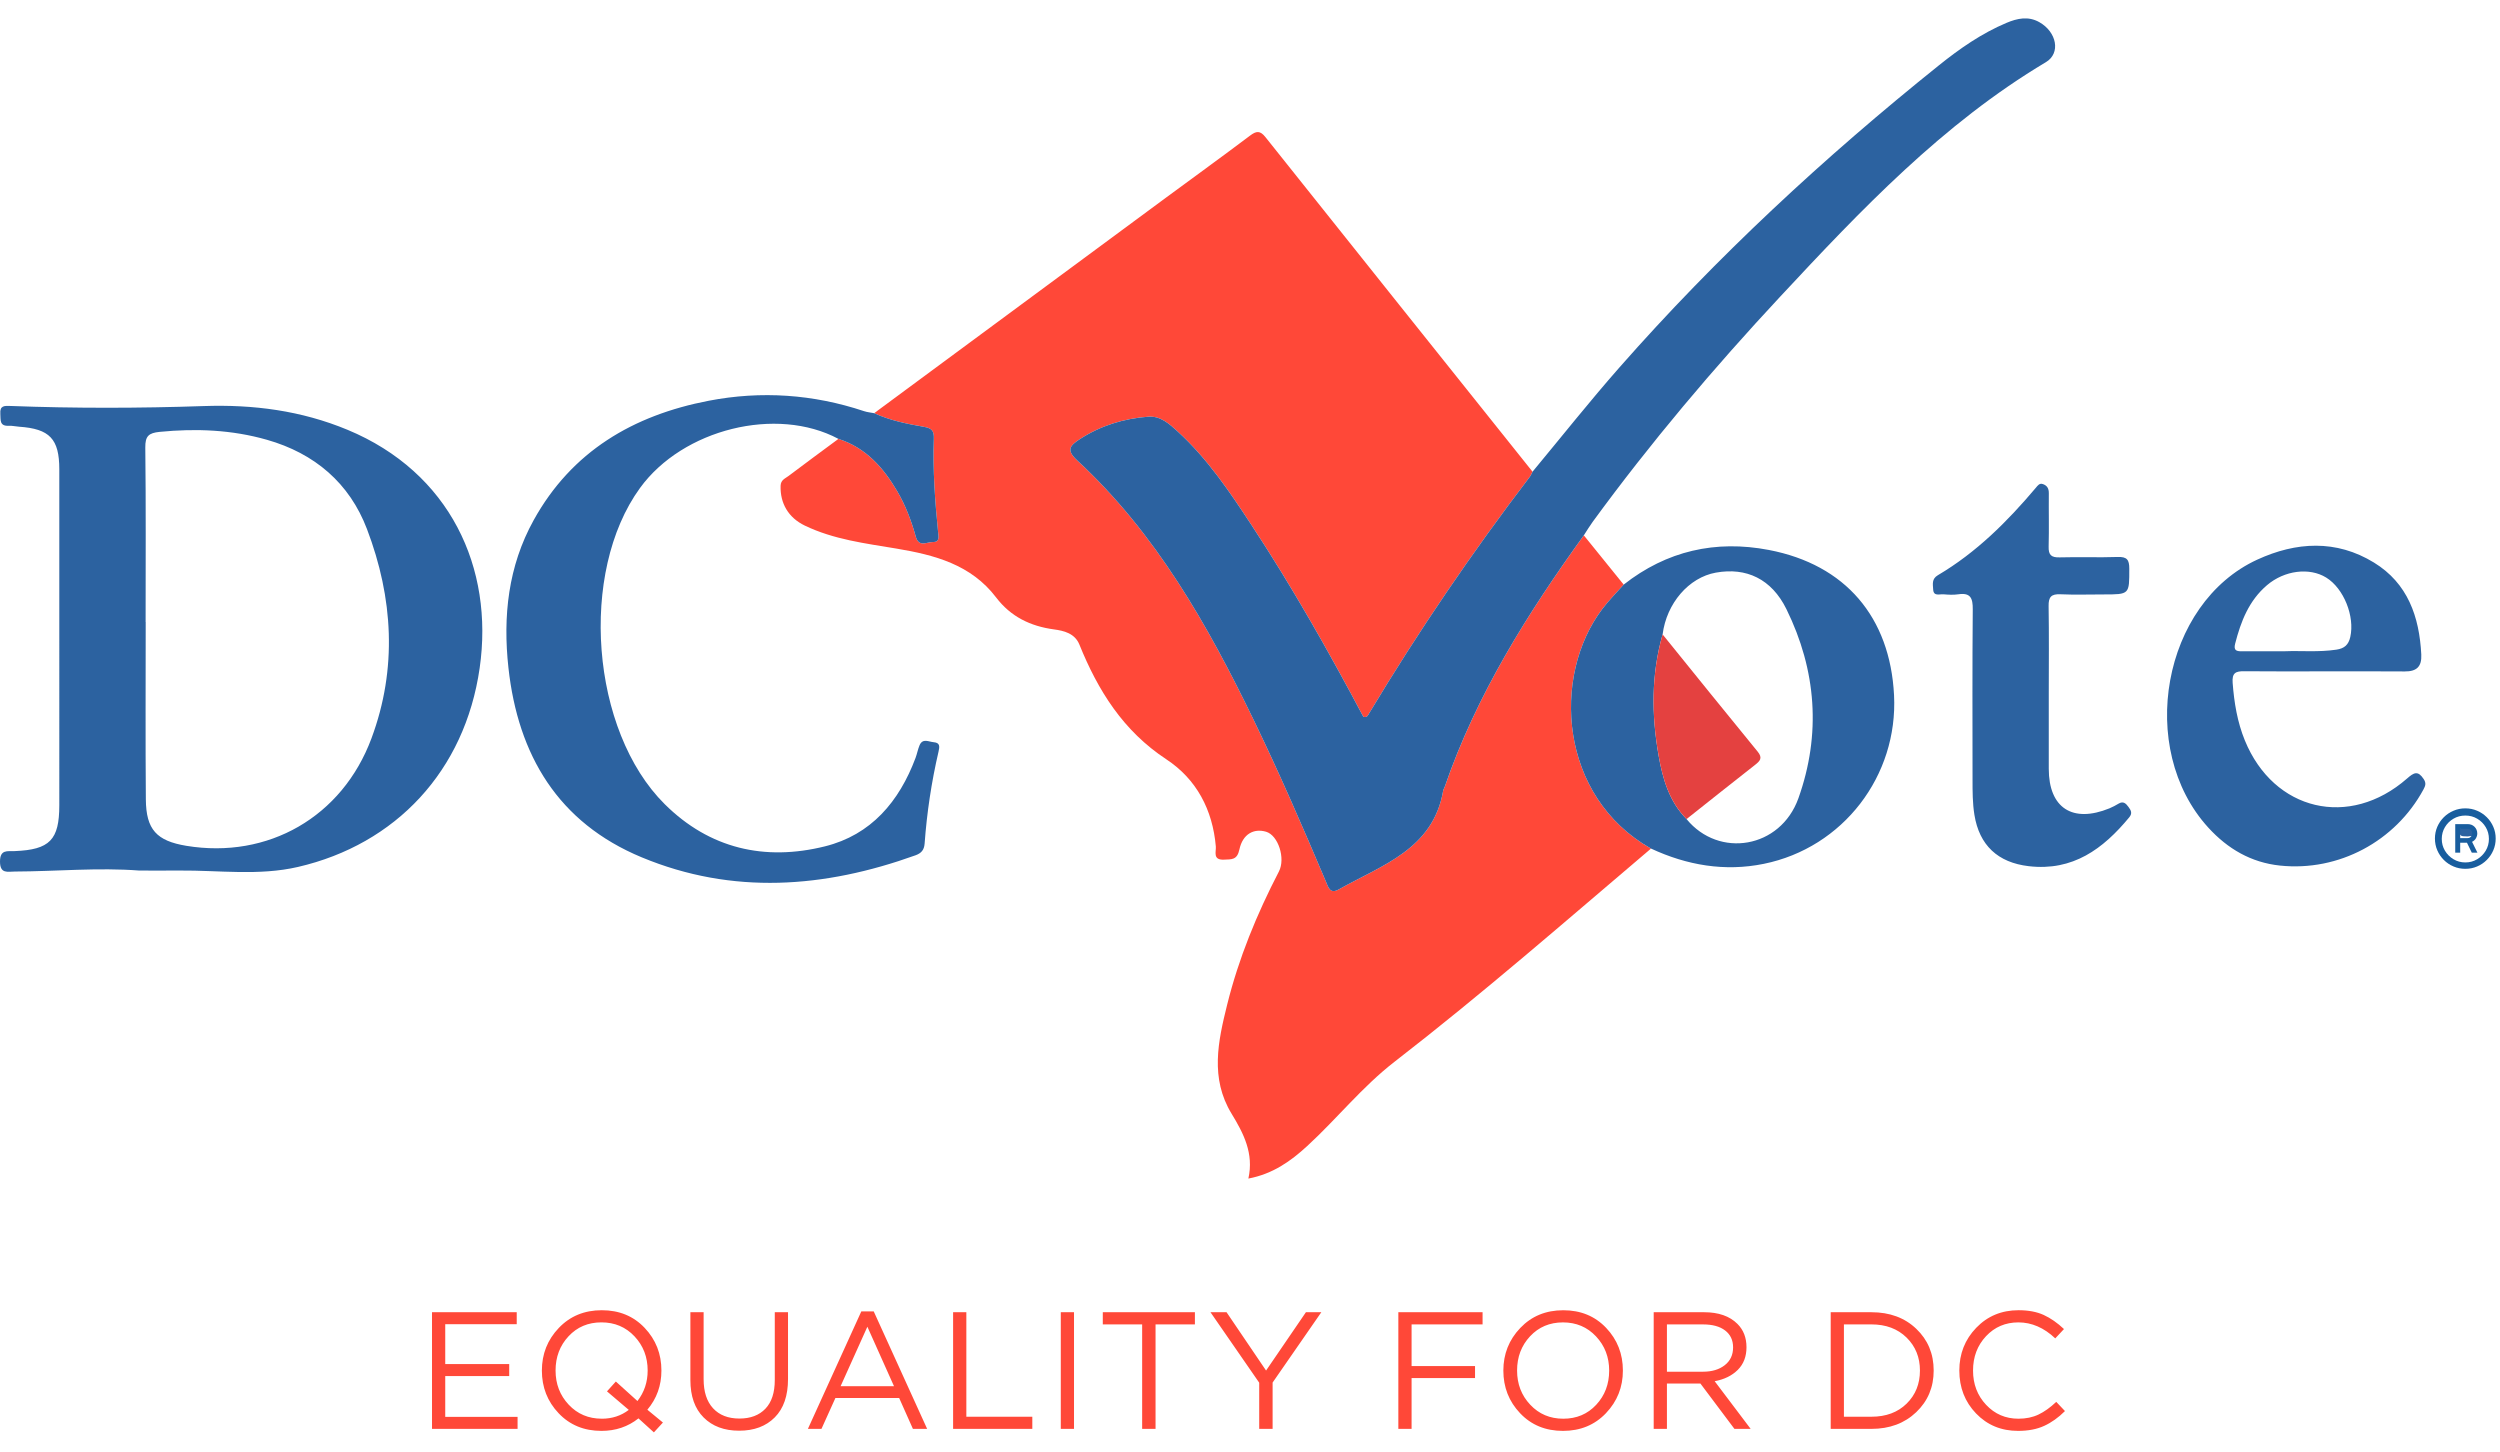 <svg xmlns="http://www.w3.org/2000/svg" width="136" height="79" viewBox="0 0 136 79">
    <g fill="none" fill-rule="evenodd">
        <g>
            <g>
                <path fill="#FF4838" d="M23.501 70.385L23.501 76.731 28.156 76.731 28.156 76.078 24.221 76.078 24.221 73.857 27.701 73.857 27.701 73.205 24.221 73.205 24.221 71.038 28.11 71.038 28.11 70.385zM32.738 76.178c.559 0 1.048-.16 1.467-.48L33.02 74.69l.482-.535 1.175 1.061c.37-.477.556-1.03.556-1.66 0-.73-.238-1.35-.715-1.858-.477-.507-1.077-.761-1.8-.761-.722 0-1.319.252-1.789.757-.47.504-.706 1.126-.706 1.863 0 .731.238 1.35.715 1.858s1.077.762 1.8.762zm2.833.743l-.838-.761c-.571.453-1.242.68-2.013.68-.948 0-1.725-.32-2.332-.961-.607-.64-.91-1.414-.91-2.321 0-.9.306-1.673.919-2.316.613-.644 1.394-.966 2.341-.966.948 0 1.725.32 2.332.961.607.641.911 1.414.911 2.32 0 .817-.255 1.527-.765 2.132l.847.697-.492.535zM40.207 76.83c-.807 0-1.451-.24-1.93-.72-.48-.48-.72-1.159-.72-2.035v-3.69h.72v3.644c0 .683.17 1.21.514 1.582.343.372.821.558 1.435.558.6 0 1.071-.178 1.412-.535.34-.356.51-.876.51-1.56v-3.69h.72v3.636c0 .907-.24 1.602-.72 2.085-.48.484-1.126.725-1.94.725M45.728 74.41h2.906l-1.449-3.236-1.457 3.236zM43.95 76.73l2.906-6.391h.674l2.906 6.391h-.774l-.747-1.677h-3.47l-.757 1.677h-.738zM51.849 76.731L51.849 70.385 52.569 70.385 52.569 76.069 56.158 76.069 56.158 76.731zM57.707 76.731L58.426 76.731 58.426 70.385 57.707 70.385zM62.133 76.731L62.133 71.047 59.992 71.047 59.992 70.385 65.003 70.385 65.003 71.047 62.862 71.047 62.862 76.731zM68.501 76.731L68.501 74.219 65.85 70.385 66.724 70.385 68.874 73.558 71.042 70.385 71.88 70.385 69.23 74.211 69.23 76.731zM76.07 76.731L76.07 70.385 80.652 70.385 80.652 71.047 76.79 71.047 76.79 73.313 80.242 73.313 80.242 73.966 76.79 73.966 76.79 76.731zM83.244 75.416c.477.508 1.076.762 1.799.762.723 0 1.32-.252 1.79-.757s.706-1.125.706-1.863c0-.731-.239-1.351-.716-1.859-.476-.507-1.076-.761-1.798-.761-.723 0-1.32.253-1.79.757-.471.505-.706 1.126-.706 1.863 0 .731.238 1.351.715 1.858m4.122.459c-.613.643-1.394.965-2.341.965-.947 0-1.725-.32-2.332-.961-.608-.64-.911-1.414-.911-2.321 0-.9.306-1.673.92-2.316.614-.644 1.393-.965 2.341-.965.948 0 1.724.32 2.332.96.607.641.91 1.414.91 2.32 0 .902-.306 1.673-.92 2.318M90.681 73.621h1.96c.484 0 .88-.117 1.183-.353.304-.236.456-.56.456-.97 0-.393-.145-.7-.433-.92-.289-.221-.688-.33-1.198-.33h-1.968v2.573zm-.72 3.11v-6.346h2.743c.783 0 1.388.211 1.812.634.328.327.493.75.493 1.27 0 .507-.158.918-.474 1.233-.316.314-.735.52-1.257.616l1.958 2.593h-.883l-1.85-2.466h-1.822v2.466h-.72zM100.31 76.07h1.494c.795 0 1.434-.238 1.917-.713.483-.474.724-1.074.724-1.8 0-.718-.243-1.317-.728-1.794-.487-.477-1.124-.716-1.913-.716h-1.495v5.022zm-.72.661v-6.346h2.214c.996 0 1.81.3 2.441.902.631.602.947 1.359.947 2.27 0 .908-.317 1.663-.952 2.268-.634.603-1.447.906-2.436.906H99.59zM109.784 76.84c-.917 0-1.68-.316-2.287-.948-.607-.631-.91-1.41-.91-2.334 0-.912.305-1.688.92-2.326.613-.637 1.38-.956 2.304-.956.534 0 .99.086 1.366.258.377.173.744.428 1.103.767l-.474.507c-.613-.58-1.282-.87-2.004-.87-.705 0-1.292.25-1.763.752-.47.502-.706 1.125-.706 1.868 0 .738.237 1.359.71 1.863.474.505 1.06.757 1.759.757.413 0 .777-.076 1.093-.227.316-.15.637-.38.965-.689l.474.5c-.358.356-.734.624-1.13.805-.394.182-.868.273-1.42.273M86.16 28.122l2.168 2.681c-.388.44-.807.857-1.16 1.323-2.782 3.676-2.335 10.223 2.647 13.036-4.612 3.915-9.168 7.897-13.955 11.6-1.762 1.364-3.128 3.096-4.75 4.584-.893.821-1.867 1.516-3.198 1.768.306-1.369-.263-2.462-.914-3.529-1.177-1.931-.734-3.94-.242-5.925.628-2.531 1.616-4.933 2.817-7.25.37-.715-.038-1.967-.696-2.163-.67-.198-1.275.124-1.453.964-.123.582-.424.535-.838.554-.63.03-.42-.437-.445-.72-.173-1.994-1.05-3.658-2.696-4.741-2.346-1.544-3.712-3.738-4.725-6.238-.25-.618-.856-.755-1.38-.826-1.296-.175-2.36-.7-3.148-1.735-1.364-1.794-3.344-2.313-5.425-2.662-1.695-.284-3.413-.492-4.988-1.252-.892-.43-1.344-1.212-1.314-2.166.01-.319.25-.394.429-.53.9-.681 1.81-1.347 2.718-2.02 1.496.483 2.452 1.571 3.21 2.867.446.765.76 1.593.994 2.442.168.608.596.3.915.305.41.007.326-.29.298-.572-.166-1.676-.288-3.356-.229-5.041.016-.427-.094-.58-.544-.657-.92-.16-1.843-.346-2.702-.742 5.3-3.914 10.6-7.83 15.9-11.743 1.515-1.118 3.042-2.22 4.544-3.353.35-.264.552-.286.843.08 4.836 6.072 9.684 12.136 14.529 18.2-.05.095-.086.199-.15.282-3.147 4.124-6.06 8.404-8.73 12.848-.067.112-.105.256-.322.206-1.887-3.554-3.88-7.079-6.107-10.465-1.179-1.794-2.382-3.581-3.985-5.048-.457-.417-.94-.866-1.609-.815-1.332.1-2.583.481-3.718 1.217-.53.344-.769.586-.16 1.149 4.303 3.98 7.113 8.975 9.628 14.166 1.39 2.872 2.658 5.797 3.903 8.733.138.324.224.724.712.448 2.337-1.32 5.122-2.174 5.675-5.364.014-.078.063-.148.09-.224 1.72-4.997 4.492-9.416 7.564-13.672" transform="translate(-157 -24) translate(157 25)"/>
                <path fill="#2C62A0" d="M86.16 28.122c-3.07 4.256-5.844 8.675-7.564 13.672-.026.076-.075.146-.089.224-.553 3.19-3.338 4.044-5.675 5.364-.488.276-.574-.124-.712-.448-1.245-2.936-2.512-5.861-3.903-8.733-2.515-5.191-5.325-10.186-9.628-14.166-.609-.563-.37-.805.16-1.149 1.135-.736 2.386-1.116 3.718-1.217.669-.051 1.152.398 1.61.815 1.602 1.467 2.805 3.254 3.984 5.048 2.227 3.386 4.22 6.911 6.107 10.465.217.05.255-.094.322-.206 2.67-4.444 5.583-8.724 8.73-12.848.064-.083.1-.187.15-.281 1.576-1.898 3.109-3.834 4.738-5.685 5.281-6.003 11.13-11.42 17.369-16.423 1.131-.908 2.324-1.74 3.675-2.309.585-.246 1.181-.38 1.785-.041.955.537 1.176 1.69.363 2.176-5.621 3.354-10.057 8.034-14.455 12.755-3.628 3.894-7.06 7.952-10.2 12.25-.173.237-.323.49-.484.737M7.921 32.837h.005c0 3.217-.018 6.434.008 9.65.013 1.644.587 2.258 2.206 2.526 4.431.73 8.475-1.562 10.068-5.847 1.414-3.802 1.178-7.643-.244-11.384-.951-2.502-2.847-4.118-5.443-4.858-1.911-.545-3.862-.626-5.84-.43-.599.06-.784.234-.777.854.037 3.163.017 6.326.017 9.49m-.33 13.521c-2.266-.174-4.525.045-6.787.053-.386.001-.803.141-.804-.543 0-.667.4-.554.794-.569 1.914-.076 2.432-.608 2.432-2.496V24.53c0-1.652-.523-2.203-2.19-2.317-.187-.013-.376-.06-.562-.05-.519.025-.431-.332-.456-.651-.036-.458.23-.44.56-.427 3.502.132 7.004.125 10.507.005 2.695-.093 5.31.248 7.818 1.29 5.58 2.318 7.974 7.516 7.191 12.961-.805 5.607-4.569 9.59-9.882 10.82-2.133.494-4.293.178-6.443.196-.726.006-1.452.001-2.179.001M47.554 21.477c.86.396 1.783.582 2.702.742.45.078.56.23.544.656-.06 1.686.063 3.366.229 5.042.028.282.112.58-.298.572-.319-.006-.747.304-.915-.305-.235-.848-.548-1.677-.995-2.442-.757-1.296-1.713-2.384-3.21-2.867-3.366-1.798-8.463-.537-10.795 2.672-3.335 4.586-2.685 13.2 1.345 17.2 2.44 2.423 5.438 3.109 8.714 2.295 2.518-.626 4.041-2.44 4.93-4.81.084-.225.125-.466.218-.687.17-.402.5-.19.77-.169.354.03.325.242.262.516-.383 1.646-.633 3.314-.756 5-.025.353-.189.526-.498.637-4.951 1.781-9.948 2.163-14.89.11-4.548-1.888-6.731-5.557-7.252-10.31-.308-2.802-.016-5.524 1.372-8.031 2.072-3.744 5.413-5.705 9.523-6.497 2.858-.55 5.68-.356 8.447.565.177.06.369.075.553.111" transform="translate(-157 -24) translate(157 25)"/>
                <path fill="#2C62A0" d="M91.748 43.558c1.762 2.152 5.11 1.601 6.087-1.136 1.239-3.476.98-6.962-.653-10.284-.809-1.648-2.187-2.285-3.84-1.987-1.473.265-2.682 1.67-2.896 3.362-.622 2.176-.606 4.375-.22 6.582.223 1.272.575 2.5 1.522 3.463m-1.933 1.604c-4.982-2.813-5.429-9.36-2.646-13.036.352-.466.771-.883 1.16-1.323 2.34-1.84 5.003-2.44 7.897-1.885 4.17.8 6.593 3.657 6.81 7.895.225 4.389-2.771 8.305-7.09 9.181-2.123.432-4.174.078-6.131-.832M124.295 34.428c.876-.036 1.844.059 2.807-.087.432-.065.657-.26.754-.691.25-1.12-.35-2.639-1.313-3.232-.914-.563-2.272-.39-3.218.416-.986.84-1.423 1.973-1.733 3.182-.093.364.065.416.359.414.752-.005 1.504-.002 2.344-.002m2.157 1.093c-1.456 0-2.912.01-4.368-.006-.462-.005-.67.088-.628.632.082 1.077.253 2.126.663 3.13 1.57 3.842 5.692 4.82 8.827 2.072.38-.334.59-.436.9.028.151.225.097.372-.012.573-1.526 2.819-4.611 4.473-7.803 4.137-1.568-.164-2.848-.912-3.901-2.067-3.921-4.3-2.494-12.209 2.669-14.578 2.11-.969 4.288-1.1 6.343.16 1.843 1.13 2.47 2.945 2.576 5.002.033.664-.255.927-.899.922-1.455-.012-2.911-.004-4.367-.005M111.453 36.717c0 1.368-.002 2.737 0 4.105 0 2.131 1.293 2.972 3.305 2.15.172-.071.338-.163.5-.258.255-.15.396 0 .532.185.134.18.226.34.04.564-1.417 1.715-3.064 2.937-5.466 2.657-1.683-.196-2.69-1.14-2.956-2.793-.103-.641-.102-1.283-.102-1.926-.002-3.085-.015-6.171.012-9.257.005-.605-.12-.914-.79-.814-.264.039-.54.022-.808 0-.212-.016-.537.125-.556-.265-.014-.279-.09-.57.255-.773 2.091-1.234 3.78-2.919 5.33-4.756.104-.122.196-.271.394-.199.231.084.316.25.313.498-.01.966.017 1.932-.01 2.897-.014.461.145.602.603.589 1.05-.03 2.103.015 3.154-.022.507-.017.631.152.63.64 0 1.398.023 1.398-1.403 1.398-.783 0-1.566.027-2.346-.009-.499-.022-.648.15-.64.64.026 1.582.01 3.166.009 4.75" transform="translate(-157 -24) translate(157 25)"/>
                <path fill="#E44140" d="M90.446 33.513c1.723 2.13 3.441 4.264 5.177 6.383.276.34.122.501-.142.709-1.249.979-2.49 1.967-3.733 2.953-.947-.963-1.3-2.19-1.522-3.463-.386-2.207-.402-4.406.22-6.582" transform="translate(-157 -24) translate(157 25)"/>
                <path fill="#2C62A0" d="M134.257 44.503c-.218-.024-.448.05-.467-.232-.023-.338.236-.275.438-.285.193-.008.415.004.436.234.03.331-.268.235-.407.283" transform="translate(-157 -24) translate(157 25)"/>
                <path fill="#185D9E" d="M133.835 44.593h.408c.066 0 .123-.025.171-.073.049-.049.073-.109.073-.18 0-.08-.023-.141-.07-.186-.047-.044-.105-.066-.174-.066h-.408v.505zm-.27.794v-1.555h.674c.152 0 .277.048.374.144.098.097.148.218.151.364 0 .092-.025.179-.073.262-.047.083-.118.147-.211.194l.293.591h-.307l-.263-.542h-.368v.542h-.27zm.551.53c.234 0 .448-.058.642-.174.194-.116.349-.271.465-.464.116-.194.174-.407.174-.64 0-.235-.058-.449-.174-.642-.116-.194-.27-.347-.465-.461-.194-.114-.408-.17-.642-.17-.236 0-.451.056-.645.17-.195.114-.35.267-.466.46-.115.194-.173.408-.173.643 0 .233.058.446.173.64.117.193.271.348.466.464.194.116.409.174.645.174zm-.003.347c-.227 0-.441-.042-.64-.128-.202-.085-.377-.203-.529-.355-.151-.152-.27-.327-.356-.525-.085-.199-.128-.412-.128-.64 0-.226.043-.438.128-.636.086-.198.205-.373.356-.523.152-.15.327-.269.528-.353.2-.086.414-.129.64-.129.23 0 .444.043.643.129.2.084.374.203.526.353.151.15.27.325.355.523.086.198.129.41.129.636 0 .228-.043.441-.129.64-.085.198-.204.373-.355.525-.152.152-.326.27-.526.355-.199.086-.413.128-.642.128z" transform="translate(-157 -24) translate(157 25)"/>
            </g>
        </g>
    </g>
</svg>
